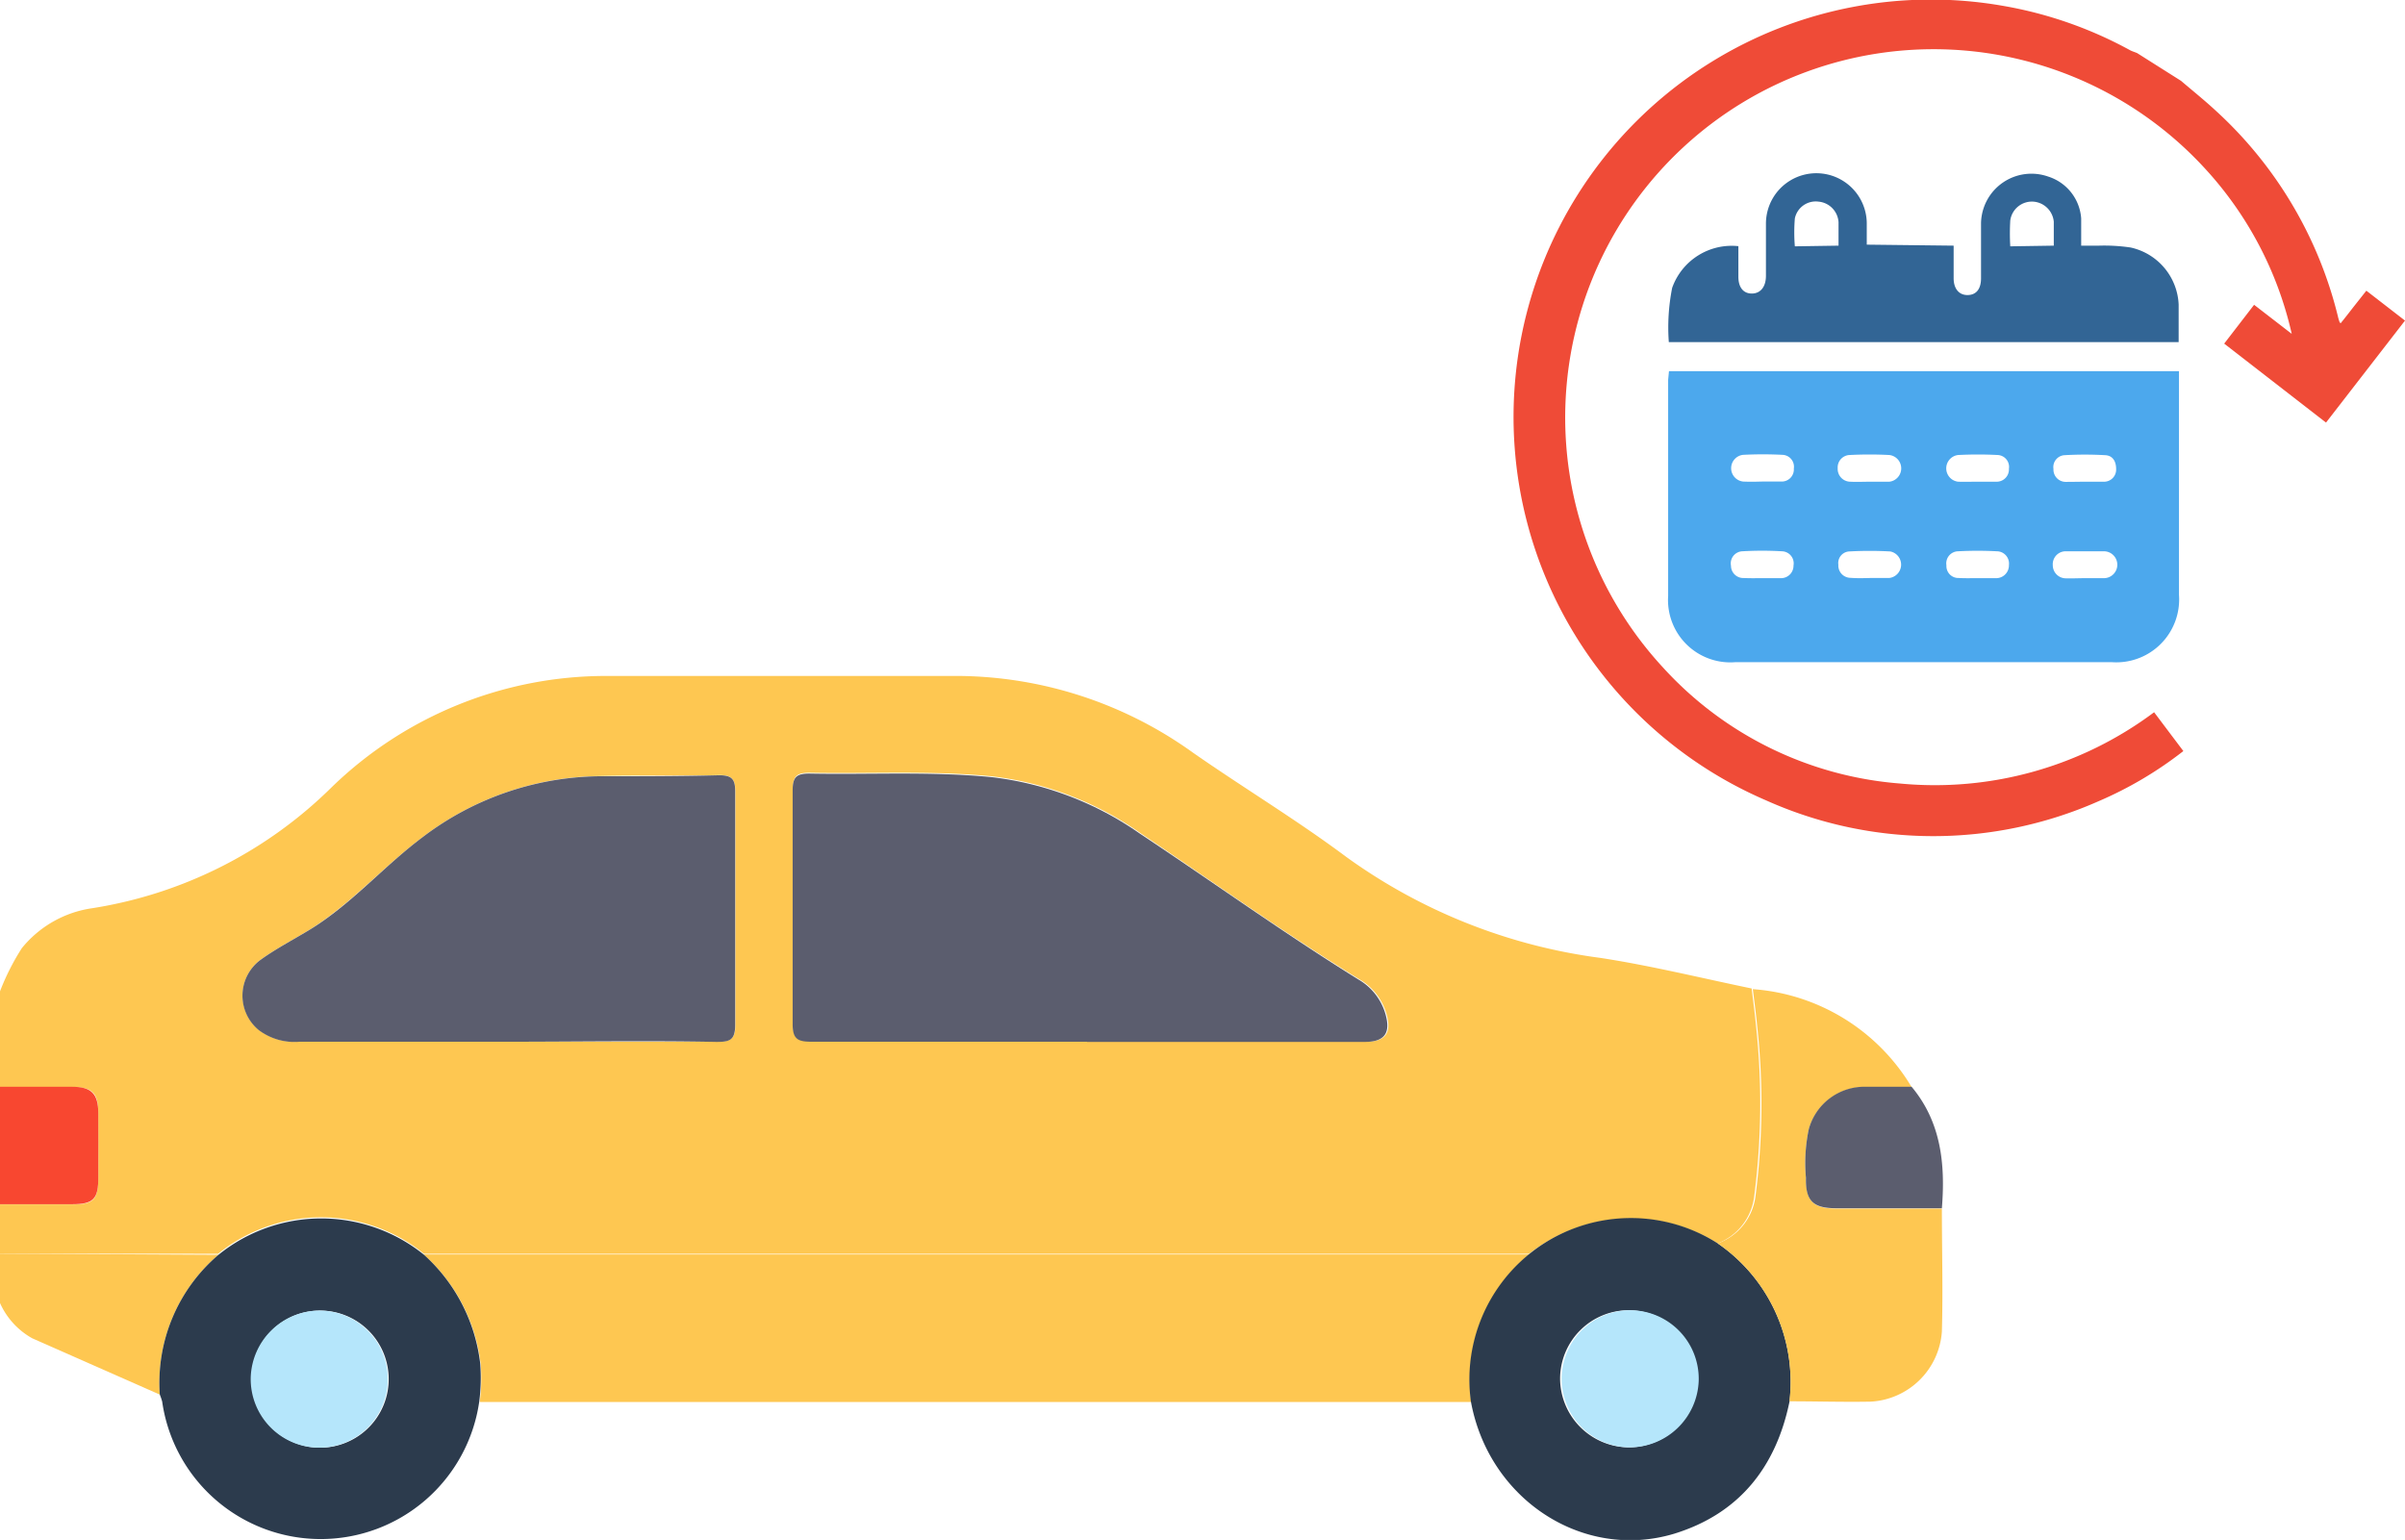 <svg xmlns="http://www.w3.org/2000/svg" viewBox="0 0 143.12 91.65"><defs><style>.cls-1{fill:#fec751;}.cls-2{fill:#f84730;}.cls-3{fill:#2c3b4d;}.cls-4{fill:#5b5d6e;}.cls-5{fill:#b5e6fb;}.cls-6{fill:#4ca8ed;}.cls-7{fill:#326595;}.cls-8{fill:#ef4b37;}</style></defs><g id="Layer_2" data-name="Layer 2"><g id="Layer_1-2" data-name="Layer 1"><path class="cls-1" d="M0,59a14.09,14.09,0,0,1,1.3-2.57,6.59,6.59,0,0,1,4.21-2.38,26,26,0,0,0,14.22-7.19A23.43,23.43,0,0,1,36.1,40.23h21A24.21,24.21,0,0,1,71,44.8c3,2.09,6.17,4,9.13,6.21a33.17,33.17,0,0,0,15.11,6c3,.46,6,1.2,9,1.82.09.74.19,1.47.26,2.21a42.79,42.79,0,0,1-.11,10.18A3.44,3.44,0,0,1,102.22,74,9.79,9.79,0,0,0,91,74.62H26.23c-.34,0-.68,0-1,0a9.73,9.73,0,0,0-12.25,0L0,74.61V71.68H4.28c1.3,0,1.56-.26,1.57-1.6s0-2.55,0-3.83-.41-1.54-1.57-1.56H0ZM64.69,62H81.28c1.18,0,1.55-.53,1.23-1.65a3.49,3.49,0,0,0-1.62-2.07c-4.45-2.74-8.69-5.79-13-8.68A19.26,19.26,0,0,0,59,46.2c-3.6-.35-7.22-.14-10.82-.21-.79,0-1,.21-1,1,0,4.62,0,9.25,0,13.88,0,1,.33,1.09,1.16,1.08C53.78,61.93,59.24,62,64.69,62ZM30.12,62c4.17,0,8.35,0,12.52,0,.77,0,1.13-.1,1.12-1,0-4.62,0-9.25,0-13.87,0-.72-.17-1-.94-1-2.41.06-4.82,0-7.22.06a17.66,17.66,0,0,0-10.46,3.64c-2.35,1.76-4.27,4-6.81,5.56-.93.56-1.9,1.07-2.78,1.7a2.65,2.65,0,0,0-.15,4.2,3.52,3.52,0,0,0,2.43.7Z"/><path class="cls-1" d="M0,74.61l13,.07A10,10,0,0,0,9.51,83L1.92,79.65A4.5,4.5,0,0,1,0,77.55Z"/><path class="cls-2" d="M0,64.68H4.28c1.16,0,1.56.41,1.57,1.56s0,2.55,0,3.83-.27,1.6-1.57,1.6H0Z"/><path class="cls-1" d="M25.21,74.66c.34,0,.68,0,1,0H91a9.73,9.73,0,0,0-3.45,8.78h-59a11.05,11.05,0,0,0,.06-2.23A10.32,10.32,0,0,0,25.21,74.66Z"/><path class="cls-3" d="M25.21,74.66a10.32,10.32,0,0,1,3.37,6.52,11.05,11.05,0,0,1-.06,2.23,9.53,9.53,0,0,1-18.87,0A3.59,3.59,0,0,0,9.51,83,10,10,0,0,1,13,74.68,9.73,9.73,0,0,1,25.21,74.66ZM19,78a4.08,4.08,0,1,0,4.13,4A4.08,4.08,0,0,0,19,78Z"/><path class="cls-3" d="M87.53,83.4A9.61,9.61,0,0,1,102.22,74a10,10,0,0,1,4.27,9.43c-.81,3.9-3,6.66-6.86,7.85C94.2,92.91,88.59,89.24,87.53,83.4Zm9.4,2.74a4.08,4.08,0,1,0-4.09-4.09A4.11,4.11,0,0,0,96.93,86.14Z"/><path class="cls-1" d="M106.49,83.4A10,10,0,0,0,102.22,74a3.44,3.44,0,0,0,2.24-2.74,42.79,42.79,0,0,0,.11-10.18c-.07-.74-.17-1.47-.26-2.21a12,12,0,0,1,9.45,5.83c-.9,0-1.8,0-2.7,0a3.43,3.43,0,0,0-3.42,2.52,9.77,9.77,0,0,0-.17,2.9c0,1.37.42,1.8,1.8,1.81h6.29c0,2.44.07,4.88,0,7.32a4.49,4.49,0,0,1-4.25,4.17C109.72,83.45,108.1,83.4,106.49,83.4Z"/><path class="cls-4" d="M115.56,71.91h-6.29c-1.38,0-1.83-.44-1.8-1.81a9.77,9.77,0,0,1,.17-2.9,3.43,3.43,0,0,1,3.42-2.52c.9,0,1.8,0,2.7,0C115.52,66.79,115.77,69.29,115.56,71.91Z"/><path class="cls-4" d="M64.69,62c-5.45,0-10.91,0-16.36,0-.83,0-1.17-.12-1.16-1.08,0-4.63,0-9.26,0-13.88,0-.8.23-1,1-1,3.6.07,7.22-.14,10.82.21a19.26,19.26,0,0,1,8.84,3.36c4.35,2.89,8.59,5.94,13,8.68a3.49,3.49,0,0,1,1.62,2.07c.32,1.12-.05,1.65-1.23,1.65H64.69Z"/><path class="cls-4" d="M30.12,62H17.82a3.52,3.52,0,0,1-2.43-.7,2.65,2.65,0,0,1,.15-4.2c.88-.63,1.85-1.14,2.78-1.7,2.54-1.52,4.46-3.8,6.81-5.56a17.66,17.66,0,0,1,10.46-3.64c2.4,0,4.81,0,7.22-.06.77,0,.95.26.94,1,0,4.62,0,9.25,0,13.87,0,.92-.35,1-1.12,1C38.47,61.93,34.29,62,30.12,62Z"/><path class="cls-5" d="M19,78A4.08,4.08,0,1,1,14.92,82,4.11,4.11,0,0,1,19,78Z"/><path class="cls-5" d="M96.93,86.14a4.08,4.08,0,1,1,4.16-4A4.11,4.11,0,0,1,96.93,86.14Z"/><path class="cls-6" d="M99.32,22.09h30.35v.56c0,4.25,0,8.5,0,12.76a3.74,3.74,0,0,1-4,4h-22.4a3.71,3.71,0,0,1-4-3.94c0-4.29,0-8.57,0-12.86Zm11.93,6.58h0c.39,0,.78,0,1.18,0a.8.8,0,0,0,0-1.59,23.22,23.22,0,0,0-2.36,0,.74.74,0,0,0-.71.79.76.76,0,0,0,.76.8C110.53,28.69,110.89,28.67,111.25,28.67Zm0,5.73c.39,0,.78,0,1.17,0a.8.8,0,0,0,.07-1.58,22.24,22.24,0,0,0-2.45,0,.69.69,0,0,0-.64.79.73.73,0,0,0,.72.78C110.51,34.42,110.89,34.41,111.27,34.4Zm12.81-5.73c.38,0,.75,0,1.13,0a.72.72,0,0,0,.74-.75c0-.45-.19-.81-.66-.83a21.35,21.35,0,0,0-2.4,0,.71.71,0,0,0-.67.82.73.73,0,0,0,.73.77C123.33,28.68,123.7,28.67,124.08,28.67Zm-19.21,5.74c.38,0,.75,0,1.13,0a.74.74,0,0,0,.75-.75.72.72,0,0,0-.69-.85,20.46,20.46,0,0,0-2.35,0,.72.72,0,0,0-.68.86.73.73,0,0,0,.77.73C104.15,34.42,104.51,34.41,104.87,34.41Zm0-5.75c.39,0,.78,0,1.17,0a.72.72,0,0,0,.73-.77.71.71,0,0,0-.67-.82,23,23,0,0,0-2.35,0,.8.8,0,0,0,0,1.59C104.13,28.68,104.49,28.67,104.85,28.66Zm12.8,5.75h1.12a.76.76,0,0,0,.78-.78.73.73,0,0,0-.72-.82,22.06,22.06,0,0,0-2.3,0,.72.72,0,0,0-.7.84.71.71,0,0,0,.74.75C116.93,34.42,117.29,34.41,117.65,34.41Zm6.42,0h0c.38,0,.75,0,1.13,0a.8.8,0,0,0,0-1.6c-.77,0-1.54,0-2.3,0a.77.77,0,0,0-.74.83.78.78,0,0,0,.79.78C123.35,34.43,123.71,34.41,124.07,34.41Zm-6.42-5.74h0c.39,0,.78,0,1.17,0a.73.73,0,0,0,.73-.77.71.71,0,0,0-.67-.82,23,23,0,0,0-2.35,0,.8.8,0,0,0,0,1.59C116.93,28.68,117.29,28.67,117.65,28.67Z"/><path class="cls-7" d="M116.26,14.62c0,.71,0,1.33,0,1.94s.31,1,.82,1,.81-.34.81-1c0-1.1,0-2.19,0-3.28a3,3,0,0,1,4-2.77A2.82,2.82,0,0,1,123.85,13c0,.51,0,1,0,1.62.39,0,.72,0,1.06,0a10.67,10.67,0,0,1,1.88.11,3.64,3.64,0,0,1,2.86,3.39c0,.73,0,1.46,0,2.24H99.31a12.06,12.06,0,0,1,.2-3.23,3.76,3.76,0,0,1,3.94-2.48v1.82c0,.64.3,1,.8,1s.84-.38.84-1.06c0-1,0-2,0-3.07a3,3,0,1,1,6-.06c0,.41,0,.81,0,1.28Zm-6.85,0c0-.51,0-.95,0-1.39A1.31,1.31,0,0,0,108.22,12a1.27,1.27,0,0,0-1.41,1,10.2,10.2,0,0,0,0,1.66Zm12.81,0c0-.51,0-1,0-1.42A1.32,1.32,0,0,0,121,12a1.3,1.3,0,0,0-1.37,1.12,13.14,13.14,0,0,0,0,1.54Z"/><path class="cls-8" d="M129.79,4.81c.68.58,1.39,1.15,2.05,1.76a24.46,24.46,0,0,1,7.28,12.23,3,3,0,0,0,.09.32s0,.05.08.12c.26-.32.5-.63.74-.94l.79-1,2.3,1.78-4.7,6.07-6.06-4.7,1.78-2.31,2.24,1.73A21.52,21.52,0,0,0,131.19,10a21.92,21.92,0,1,0-32.25,29.7,21.31,21.31,0,0,0,14.11,6.93,21.79,21.79,0,0,0,15.14-4.24l1.74,2.31a22.73,22.73,0,0,1-5.08,3,24.32,24.32,0,0,1-19.74-.06A24.84,24.84,0,0,1,119.21.35,24.32,24.32,0,0,1,126.78,3c.12.06.26.1.4.16Z"/></g></g></svg>